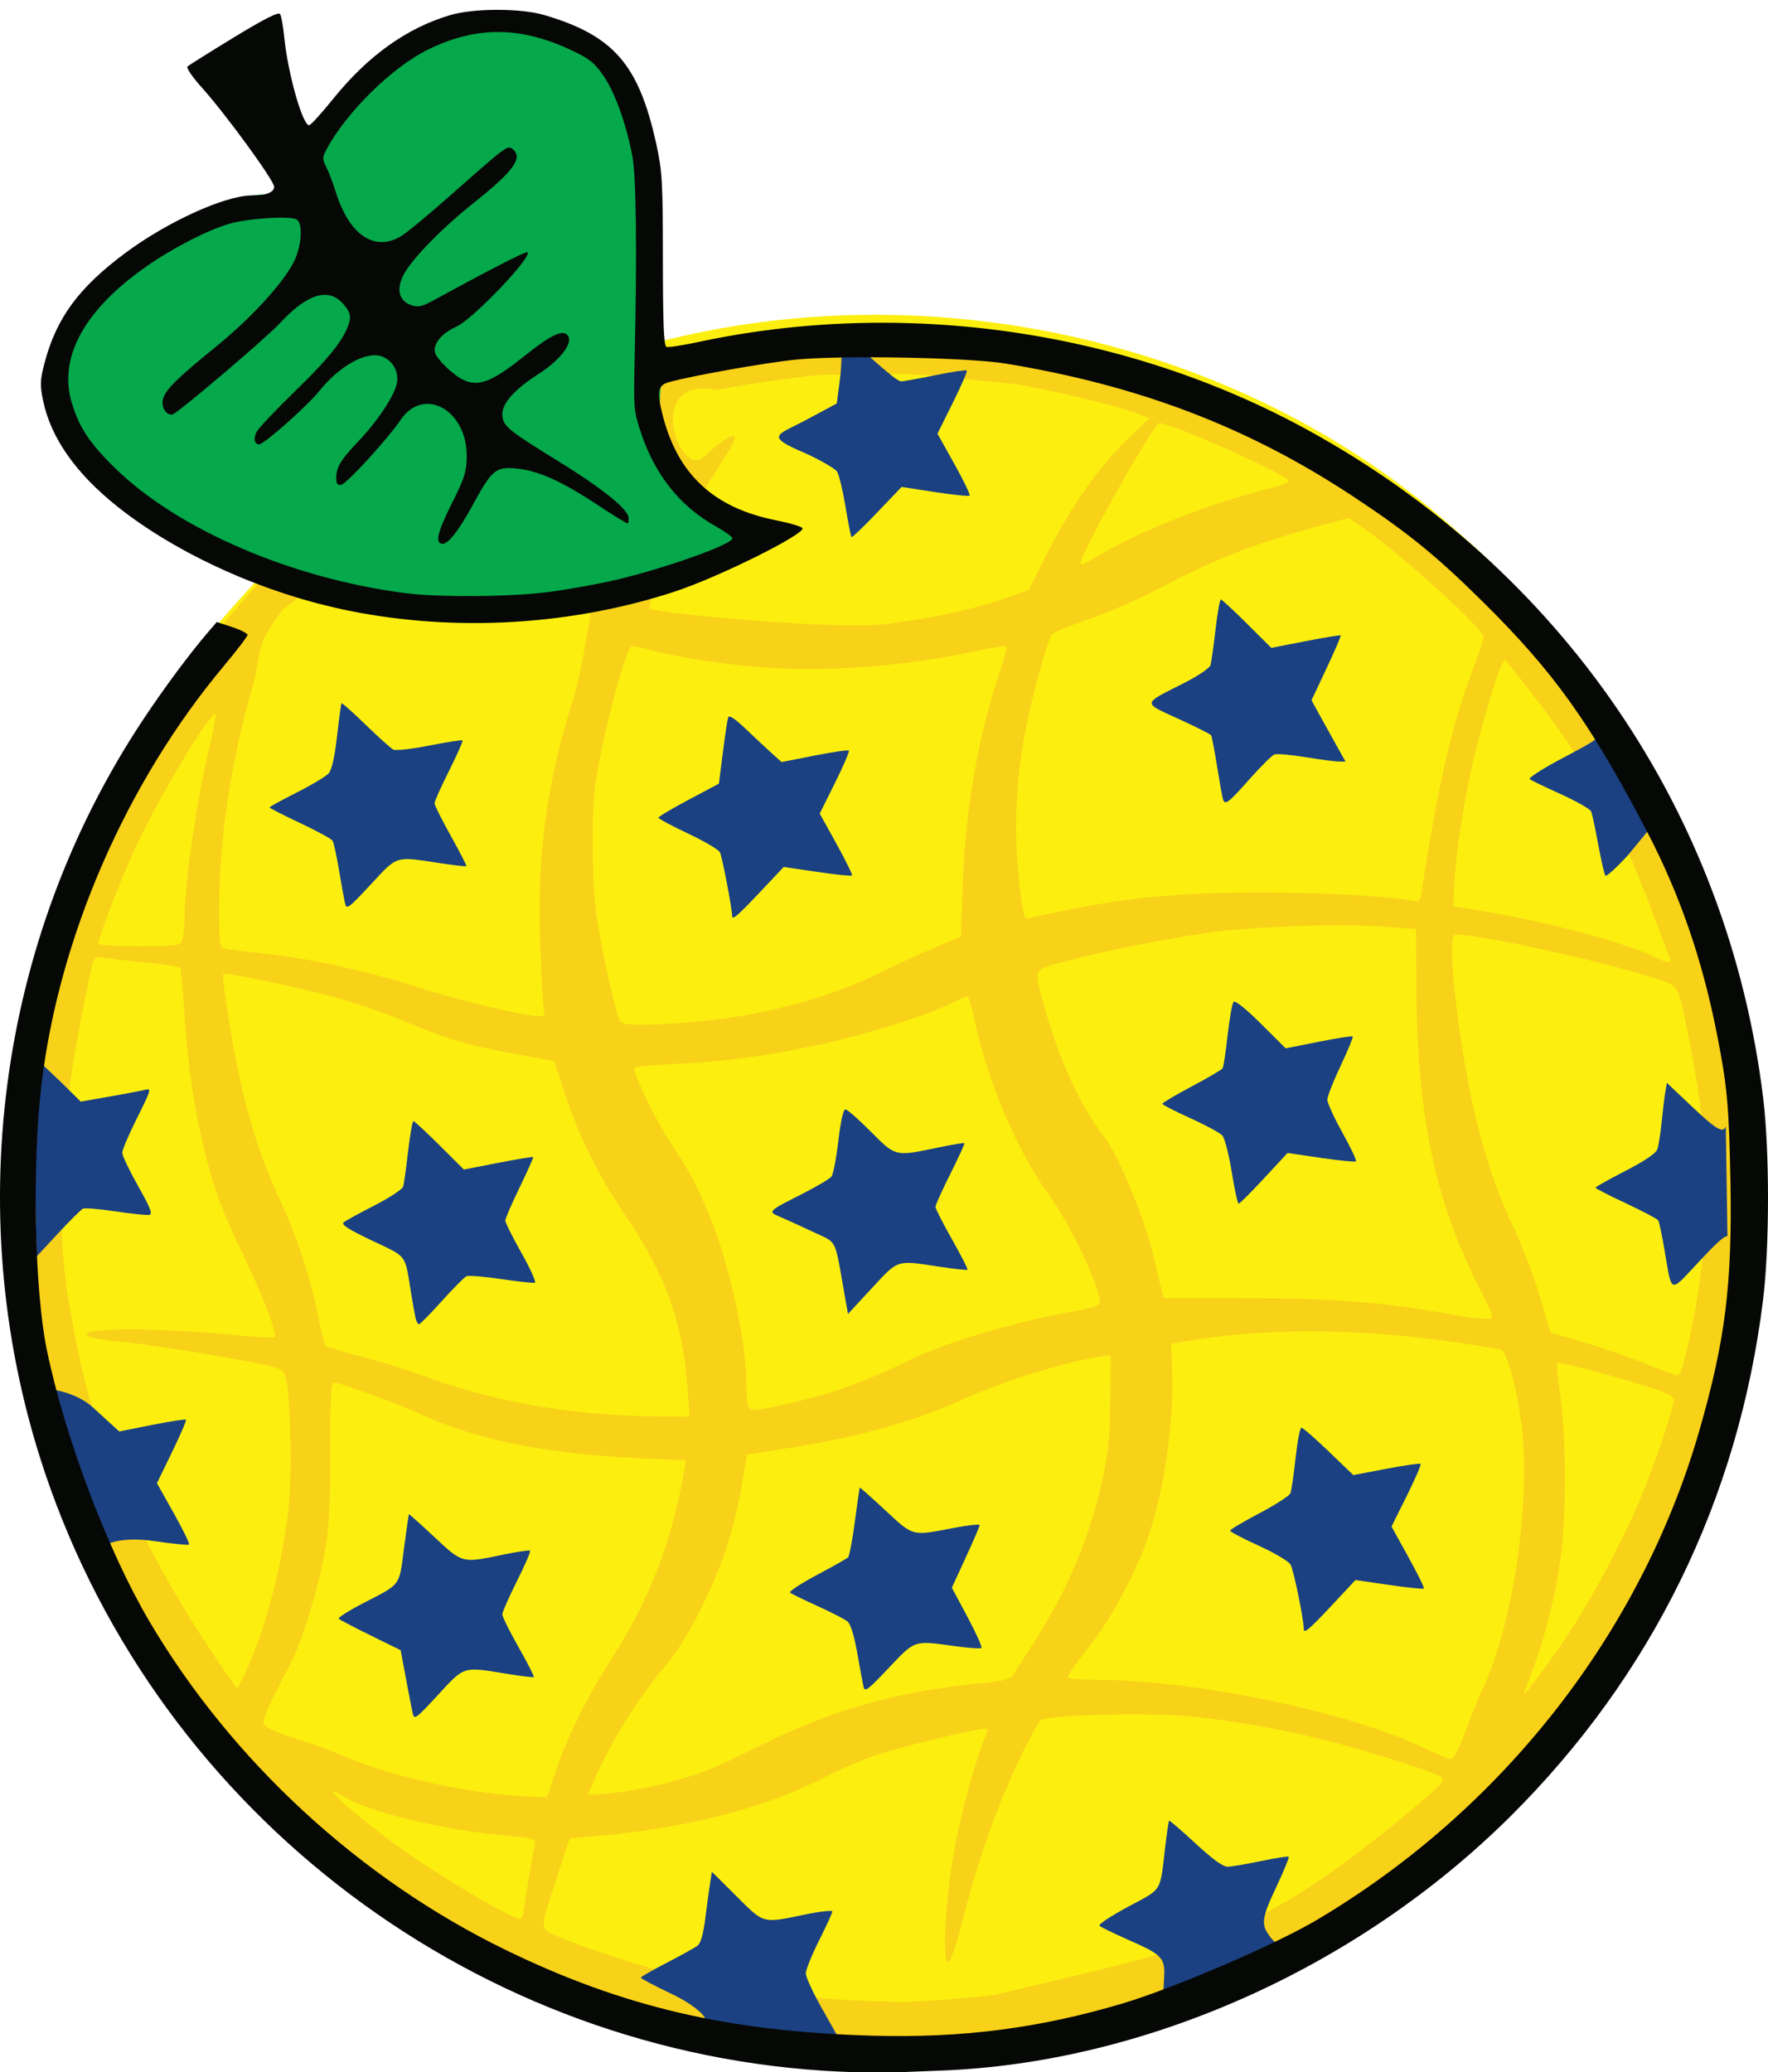 <?xml version="1.0" encoding="UTF-8" standalone="no"?>
<!-- Created with Inkscape (http://www.inkscape.org/) -->

<svg
   xmlns:dc="http://purl.org/dc/elements/1.1/"
   xmlns:cc="http://creativecommons.org/ns#"
   xmlns:rdf="http://www.w3.org/1999/02/22-rdf-syntax-ns#"
   xmlns:svg="http://www.w3.org/2000/svg"
   xmlns="http://www.w3.org/2000/svg"
   xmlns:sodipodi="http://sodipodi.sourceforge.net/DTD/sodipodi-0.dtd"
   xmlns:inkscape="http://www.inkscape.org/namespaces/inkscape"
   width="600"
   height="703.317"
   viewBox="0 0 158.75 186.086"
   version="1.1"
   id="svg8"
   inkscape:version="0.92.5 (2060ec1f9f, 2020-04-08)"
   sodipodi:docname="inspire.svg">
  <defs
     id="defs2" />
  <sodipodi:namedview
     id="base"
     pagecolor="#ffffff"
     bordercolor="#666666"
     borderopacity="1.0"
     inkscape:pageopacity="0.0"
     inkscape:pageshadow="2"
     inkscape:zoom="0.49497475"
     inkscape:cx="1060.0177"
     inkscape:cy="292.48384"
     inkscape:document-units="mm"
     inkscape:current-layer="g980"
     showgrid="false"
     fit-margin-top="0"
     fit-margin-left="0"
     fit-margin-right="0"
     fit-margin-bottom="0"
     units="px"
     inkscape:window-width="2560"
     inkscape:window-height="1374"
     inkscape:window-x="0"
     inkscape:window-y="0"
     inkscape:window-maximized="1" />
  <g
     inkscape:label="Vrstva 1"
     inkscape:groupmode="layer"
     id="layer1"
     transform="translate(-26.112,-25.721)">
    <g
       id="g980"
       transform="translate(52.917,6.048)">
      <g
         id="g1034"
         transform="matrix(1,0,0,1.005,0,-0.975)"
         style="stroke-width:0.998">
        <path
           style="fill:#fcef10;stroke-width:0.998"
           d="M 48.952,205.164 C 9.078,204.087 -26.086,167.933 -25.767,128.205 -26.37,102.342 -13.168,76.71 8.403,62.228 36.559,41.791 78.287,45.054 104.011,68 c 24.11,20.734 33.141,56.534 22.029,86.205 -11.238,31.327 -43.662,52.976 -77.088,50.96 z"
           id="path842"
           inkscape:connector-curvature="0" />
        <path
           id="path840"
           style="fill:#f8d119;stroke-width:0.998"
           d="m 49.002,203.698 c -3.636,-0.24 -7.606,-0.695 -10.086,-1.156 -15.689,-2.916 -29.095,-9.743 -40.305,-20.526 -4.817,-4.633 -7.429,-7.715 -10.943,-12.91 -12.891,-19.059 -16.403,-42.724 -9.625,-64.858 15.777,-42.772 41.323,-48.032 60.485,-53.027 8.507,-1.561 18.495,-1.616 27.026,-0.148 12.945,2.228 25.317,7.723 35.431,15.737 2.797,2.216 8.581,7.776 10.853,10.433 9.212,10.771 15.134,23.327 17.458,37.014 3.104,18.279 -0.446,36.745 -10.114,52.607 -3.922,6.434 -10.554,14.085 -16.387,18.903 -11.654,9.627 -25.899,15.739 -40.614,17.427 -3.359,0.385 -10.724,0.668 -13.179,0.506 z m 13.598,-4.934 c 18.926,-4.498 23.328,-4.985 36.962,-16.188 2.972,-2.467 3.409,-2.928 3.08,-3.248 -0.356,-0.346 -6.219,-2.216 -10.035,-3.2 -3.708,-0.957 -7.844,-1.707 -12.053,-2.187 -3.639,-0.415 -13.251,-0.207 -13.877,0.299 -0.241,0.195 -1.048,1.619 -1.793,3.165 -2.203,4.569 -3.867,9.268 -5.379,15.183 -0.446,1.746 -0.955,3.221 -1.131,3.279 -0.686,0.226 -0.25,-6.439 0.731,-11.18 0.622,-3.008 1.982,-7.803 2.489,-8.775 0.208,-0.4 0.308,-0.796 0.222,-0.881 -0.216,-0.213 -7.004,1.371 -9.839,2.297 -1.28,0.418 -3.301,1.268 -4.491,1.888 -5.232,2.728 -12.112,4.562 -19.823,5.286 l -3.331,0.313 -1.082,3.322 c -1.685,5.174 -1.733,4.609 0.476,5.618 13.411,5.228 24.395,5.531 30.579,5.664 2.703,-0.087 6.436,-0.382 8.297,-0.655 z m -42.359,-7.579 c 0.092,-0.918 0.802,-5.148 0.984,-5.863 0.125,-0.492 -0.049,-0.538 -3.179,-0.836 -5.475,-0.521 -11.704,-2.047 -13.993,-3.428 -2.594,-1.565 0.639,1.389 4.863,4.441 3.607,2.607 10.401,6.619 10.991,6.49 0.142,-0.031 0.292,-0.393 0.334,-0.803 z m 2.783,-12.181 c 1.043,-3.133 2.901,-6.886 5.024,-10.147 3.405,-5.232 5.5,-10.612 6.582,-16.905 l 0.159,-0.925 -3.949,-0.18 c -8.572,-0.39 -14.879,-1.646 -19.912,-3.966 -2.114,-0.974 -7.212,-2.819 -7.791,-2.819 -0.217,0 -0.299,1.72 -0.301,6.324 -0.002,5.044 -0.099,6.841 -0.48,8.879 -0.623,3.335 -2.059,8.001 -3.019,9.808 -2.252,4.238 -2.664,5.202 -2.4,5.615 0.145,0.227 1.416,0.77 2.824,1.205 1.408,0.435 3.374,1.145 4.37,1.576 4.398,1.906 11.713,3.46 16.983,3.608 l 1.207,0.034 z m 9.607,0.954 c 3.169,-0.791 4.554,-1.33 8.613,-3.348 6.622,-3.293 12.454,-4.937 20.168,-5.684 1.849,-0.179 2.517,-0.344 2.716,-0.67 0.145,-0.238 0.951,-1.486 1.792,-2.773 3.15,-4.823 5.224,-9.778 6.379,-15.245 0.43,-2.033 0.574,-3.642 0.597,-6.644 l 0.029,-3.961 -0.647,0.082 c -3.028,0.383 -8.885,2.177 -12.672,3.881 -4.383,1.972 -9.351,3.347 -15.724,4.351 l -3.639,0.573 -0.161,1.05 c -0.778,5.079 -1.747,8.217 -3.871,12.548 -1.11,2.262 -2.13,3.911 -3.199,5.17 -2.541,2.992 -5.002,6.926 -6.499,10.39 l -0.541,1.251 2.062,-0.17 c 1.134,-0.093 3.203,-0.455 4.598,-0.803 z m 72.102,-4.596 c 0.466,-1.265 1.195,-3.047 1.62,-3.961 2.774,-5.957 4.373,-17.12 3.422,-23.891 -0.441,-3.139 -1.301,-6.231 -1.77,-6.36 -0.234,-0.065 -1.59,-0.298 -3.012,-0.518 -8.976,-1.389 -17.704,-1.502 -24.828,-0.321 l -1.81,0.3 0.088,2.683 c 0.144,4.372 -0.679,10.096 -2.057,14.309 -1.047,3.2 -3.457,7.671 -5.499,10.203 -1.069,1.326 -1.885,2.504 -1.813,2.619 0.072,0.115 1.259,0.21 2.637,0.212 8.881,0.01 22.719,2.888 29.403,6.115 1.138,0.549 2.227,0.979 2.42,0.954 0.193,-0.025 0.732,-1.08 1.198,-2.345 z m 9.201,-8.688 c 2.284,-3.388 5.215,-8.916 6.815,-12.852 1.24,-3.052 2.736,-7.549 2.736,-8.229 0,-0.282 -0.647,-0.609 -2.134,-1.079 -3.416,-1.079 -8.197,-2.341 -8.339,-2.201 -0.072,0.071 0.054,1.384 0.28,2.919 0.544,3.696 0.55,11.098 0.012,14.719 -0.493,3.321 -1.44,7.049 -2.486,9.789 -0.429,1.124 -0.781,2.088 -0.781,2.141 -0.002,0.253 2.195,-2.684 3.896,-5.208 z m -118.391,2.619 c 1.687,-3.9 2.981,-8.979 3.564,-13.99 0.32,-2.752 0.188,-9.754 -0.217,-11.498 -0.188,-0.809 -0.33,-0.925 -1.491,-1.215 -2.057,-0.514 -9.835,-1.792 -12.792,-2.102 -2.973,-0.311 -3.621,-0.446 -3.621,-0.755 0,-0.584 7.261,-0.524 13.448,0.111 1.778,0.183 3.309,0.257 3.401,0.166 0.276,-0.272 -0.937,-3.466 -2.722,-7.173 -1.934,-4.016 -2.531,-5.573 -3.402,-8.888 -0.975,-3.708 -1.633,-7.975 -1.941,-12.581 -0.154,-2.311 -0.328,-4.276 -0.385,-4.368 -0.058,-0.092 -1.535,-0.308 -3.282,-0.48 -1.748,-0.172 -3.441,-0.365 -3.763,-0.428 -0.452,-0.09 -0.646,0.041 -0.85,0.569 -2.223,10.013 -3.61,19.411 -2.303,29.14 1.225,6.819 2.535,17.697 15.262,35.6 0.101,0 0.593,-0.949 1.095,-2.108 z M 34.937,144.65 c -0.425,-5.968 -1.971,-10.235 -5.661,-15.622 -2.337,-3.413 -4.112,-6.971 -5.334,-10.696 l -0.978,-2.982 -3.339,-0.602 c -4.267,-0.769 -6.253,-1.347 -9.934,-2.891 -1.636,-0.686 -4.371,-1.639 -6.078,-2.118 -3.321,-0.932 -10.162,-2.355 -10.364,-2.156 -0.149,0.148 0.461,4.229 1.191,7.97 0.86,4.404 2.2,8.624 3.847,12.114 1.566,3.318 2.755,6.941 3.537,10.773 0.244,1.195 0.514,2.253 0.6,2.352 0.086,0.099 1.503,0.523 3.149,0.942 1.646,0.419 4.089,1.172 5.43,1.672 6.274,2.342 13.444,3.607 20.903,3.687 l 3.206,0.035 z m 10.649,0.914 c 2.997,-0.752 6.03,-1.889 9.064,-3.398 3.3,-1.641 9.944,-3.607 15.262,-4.515 1.045,-0.179 1.952,-0.458 2.016,-0.62 0.326,-0.84 -2.544,-7.016 -4.447,-9.57 -2.817,-3.781 -5.638,-10.326 -6.75,-15.663 -0.256,-1.227 -0.559,-2.232 -0.674,-2.232 -0.115,0 -0.812,0.302 -1.55,0.671 -2.027,1.015 -7.641,2.762 -11.702,3.642 -4.64,1.005 -8.661,1.538 -13.125,1.739 -1.956,0.088 -3.556,0.245 -3.556,0.35 0,0.664 2.09,4.92 3.274,6.668 1.66,2.45 2.37,3.79 3.608,6.811 1.706,4.162 3.204,11.042 3.204,14.719 0,2.327 0.093,2.48 1.385,2.289 0.59,-0.087 2.386,-0.488 3.991,-0.891 z m 78.863,-3.568 c 3.305,-13.06 1.659,-22.523 0.174,-29.747 -0.843,-3.975 -0.511,-3.574 -3.797,-4.586 -5.202,-1.602 -16.419,-3.943 -17.048,-3.559 -0.555,0.339 0.037,6.67 1.213,12.959 0.925,4.948 2.249,9.219 4.012,12.944 0.853,1.801 1.962,4.689 2.465,6.416 0.503,1.728 0.94,3.16 0.971,3.184 0.031,0.023 1.355,0.415 2.944,0.87 1.589,0.455 4.091,1.317 5.56,1.916 1.47,0.599 2.788,1.066 2.929,1.038 0.141,-0.028 0.401,-0.674 0.577,-1.435 z m -17.257,-3.854 c 0,-0.164 -0.531,-1.321 -1.181,-2.573 -3.907,-7.529 -5.568,-15.341 -5.638,-26.514 l -0.035,-5.494 -2.586,-0.204 c -4.08,-0.322 -12.434,-0.031 -16.422,0.572 -4.285,0.649 -8.57,1.506 -12.23,2.447 -3.19,0.82 -3.085,0.646 -2.247,3.706 1.373,5.013 3.344,9.342 5.465,12.004 1.371,1.72 3.84,7.8 4.618,11.371 0.153,0.703 0.386,1.68 0.518,2.172 l 0.24,0.894 7.443,0.011 c 7.708,0.012 12.181,0.353 17.917,1.369 3.276,0.58 4.138,0.63 4.138,0.238 z M 35.424,111.857 c 6.189,-0.516 12.219,-2.116 17.055,-4.524 1.288,-0.641 3.389,-1.601 4.669,-2.132 l 2.328,-0.966 0.171,-4.808 c 0.239,-6.717 1.439,-13.439 3.423,-19.176 0.352,-1.016 0.554,-1.9 0.449,-1.964 -0.105,-0.064 -1.197,0.106 -2.427,0.376 -6.185,1.362 -13.42,1.939 -19.104,1.525 -3.986,-0.29 -8.43,-0.977 -10.696,-1.652 -0.708,-0.211 -1.363,-0.301 -1.455,-0.199 -0.578,0.636 -2.471,7.758 -3.106,11.683 -0.481,2.977 -0.416,9.923 0.122,13.032 0.645,3.724 1.728,8.383 2.033,8.752 0.323,0.39 2.325,0.407 6.538,0.055 z m -13.421,-1.461 c -0.087,-0.527 -0.23,-3.315 -0.318,-6.196 -0.235,-7.707 0.644,-13.882 3.046,-21.399 0.595,-1.862 1.439,-7.1 1.439,-7.1 0.366,-8.669 -8.73,-8.47 -15.167,-9.332 -2.401,-0.35 -7.941,5.419 -12.385,8.598 -2.762,3.619 -1.811,3.722 -2.846,7.302 -1.86,6.429 -2.891,13.313 -2.891,19.305 0,3.57 0.011,3.64 0.582,3.748 0.32,0.06 1.862,0.249 3.427,0.418 4.229,0.459 9.323,1.57 13.895,3.032 3.752,1.2 9.316,2.525 10.767,2.565 0.563,0.015 0.598,-0.058 0.452,-0.941 z m 101.222,-3.974 c -4.153,-11.038 -5.924,-16.027 -14.893,-26.934 -0.334,-0.105 -2.115,5.67 -3.05,9.892 -0.775,3.495 -1.415,7.875 -1.512,10.341 l -0.07,1.781 3.333,0.57 c 5.636,0.964 12.711,2.893 14.899,4.062 0.595,0.318 1.293,0.473 1.293,0.288 z m -133.683,-1.847 c 0.109,-0.277 0.207,-1.168 0.217,-1.982 0.041,-3.368 1.081,-10.445 2.254,-15.338 0.364,-1.52 0.602,-2.823 0.528,-2.895 -0.393,-0.388 -5.284,7.757 -7.294,12.15 -1.266,2.766 -3.229,7.849 -3.228,8.358 2.5e-4,0.124 1.648,0.222 3.662,0.218 3.398,-0.008 3.676,-0.044 3.861,-0.511 z m 79.787,-2.786 c 5.476,-1.088 10.279,-1.508 17.172,-1.502 5.577,0.005 11.394,0.325 13.498,0.742 0.627,0.124 0.709,0.054 0.827,-0.709 1.442,-9.382 2.731,-14.99 4.537,-19.741 0.579,-1.522 1.052,-2.918 1.052,-3.103 0,-0.732 -7.479,-7.485 -10.769,-9.724 l -1.364,-0.928 -2.982,0.811 c -5.861,1.593 -8.952,2.827 -15.11,6.028 -1.191,0.619 -3.546,1.607 -5.234,2.195 -1.688,0.588 -3.175,1.198 -3.306,1.355 -0.383,0.461 -1.76,5.419 -2.345,8.444 -1.038,5.363 -1.151,10.118 -0.371,15.478 0.211,1.445 0.297,1.587 0.861,1.411 0.251,-0.079 1.842,-0.419 3.534,-0.755 z M 52.31,76.34 c 4.228,-0.445 8.705,-1.423 11.895,-2.597 l 1.367,-0.503 1.576,-3.108 c 2.121,-4.184 4.666,-7.811 7.172,-10.221 l 2.074,-1.994 -0.919,-0.379 c -1.468,-0.606 -7.502,-2.069 -10.881,-2.639 -8.912,-0.904 -7.9,-1.054 -16.602,-0.873 -0.4,-0.195 -7.029,0.674 -10.409,1.364 -6.658,-1.364 -3.403,8.066 -1.18,5.968 1.145,-1.081 2.232,-1.872 2.571,-1.872 0.416,0 0.167,0.602 -0.963,2.327 -3.116,4.905 -5.914,9.264 -6.517,13.101 1.545,0.564 16.791,1.851 20.816,1.428 z m 19.726,-6.261 c 3.386,-2.032 9.598,-4.474 14.642,-5.755 1.306,-0.332 2.315,-0.697 2.243,-0.813 -0.464,-0.742 -11.376,-5.525 -11.714,-5.134 -1.281,1.48 -6.998,11.7 -6.998,12.51 0,0.224 0.406,0.045 1.827,-0.808 z"
           inkscape:connector-curvature="0"
           sodipodi:nodetypes="ccscccssssssscccccscccccccscscccccccccscsccccccccscsscsccccccccccccccscccscccccccccsccccsccccccccscccccccccccccsccccscsccccccsccccccscccccccccsccccscccscssccccscccccccsccccscsccccccccsccccccccsssccssccccsscccsscscccccccccscccccsccccscscssscscccsccssccccccccccsccsccccsc" />
        <path
           inkscape:connector-curvature="0"
           id="path834"
           d="m 32.419,57.011 c 1.307,5.082 0.091,8.068 5.444,9.135 1.256,0.251 4.306,1.888 4.351,2.023 0.183,0.542 -4.994,2.846 -8.756,4.071 -8.973,2.921 -19.012,3.515 -28.266,1.671 -7.339,-1.462 -14.96,-4.864 -20.217,-9.023 -3.621,-2.865 -5.799,-5.948 -6.472,-9.159 -0.288,-1.373 -0.273,-1.786 0.12,-3.277 1.023,-3.886 2.975,-6.531 7.038,-9.535 3.646,-2.696 8.649,-4.962 10.974,-4.972 1.277,-0.005 1.967,-0.27 1.967,-0.755 l 3.043,-5.323 c 0.132,0 1.08,-1.037 2.108,-2.305 3.005,-3.708 6.4,-6.123 10.156,-7.226 2.092,-0.614 6.143,-0.614 8.232,9.37e-4 5.984,1.761 8.178,4.264 9.69,11.057 0.541,2.431 0.591,3.284 0.595,10.11 0.221,4.648 0.241,8.905 -0.006,13.509 z"
           style="fill:#05a84a;stroke-width:0.998"
           sodipodi:nodetypes="cccssssssccccsccccc" />
        <path
           inkscape:connector-curvature="0"
           id="path832"
           d="m 49.683,51.047 c 0.551,0.37 3.904,3.573 4.418,3.573 0.204,0 1.588,-0.247 3.076,-0.549 1.487,-0.302 2.76,-0.493 2.829,-0.425 0.068,0.068 -0.497,1.366 -1.256,2.885 l -1.38,2.761 1.513,2.697 c 0.832,1.483 1.45,2.76 1.373,2.837 -0.077,0.077 -1.483,-0.066 -3.124,-0.317 l -2.983,-0.457 -2.199,2.291 c -1.209,1.26 -2.244,2.246 -2.299,2.191 -0.055,-0.055 -0.298,-1.282 -0.54,-2.727 -0.242,-1.445 -0.579,-2.846 -0.749,-3.114 -0.171,-0.268 -1.437,-1.003 -2.814,-1.634 -3.828,-1.604 -2.533,-1.619 0.068,-3.016 l 2.712,-1.449 0.294,-2.237 c 0.161,-1.231 0.104,-2.502 0.254,-3.015 m -72.791,63.194 c 0,0.379 1.777,1.894 2.78,2.882 l 1.577,1.554 2.603,-0.453 c 1.431,-0.249 2.874,-0.524 3.206,-0.61 0.557,-0.145 0.5,0.047 -0.74,2.508 -0.739,1.466 -1.342,2.874 -1.339,3.13 0.002,0.256 0.642,1.591 1.421,2.967 1.139,2.011 1.333,2.517 0.986,2.577 -0.237,0.042 -1.601,-0.099 -3.03,-0.313 -1.429,-0.214 -2.738,-0.322 -2.909,-0.24 -0.17,0.082 -1.177,1.078 -2.238,2.215 l -1.928,2.067 m 0.982,11.886 c 0.253,-0.097 2.581,0.223 4.089,1.594 l 2.357,2.144 2.936,-0.582 c 1.615,-0.32 2.987,-0.531 3.05,-0.469 0.063,0.062 -0.497,1.364 -1.244,2.893 l -1.358,2.779 1.508,2.674 c 0.829,1.471 1.448,2.734 1.375,2.807 -0.073,0.073 -1.47,-0.064 -3.104,-0.303 -2.71,-0.397 -4.21,0.133 -4.592,0.514 m 53.962,42.408 c 0.458,-0.23 -0.733,-1.42 -2.924,-2.462 -1.528,-0.726 -2.778,-1.382 -2.778,-1.456 0,-0.074 1.05,-0.675 2.334,-1.335 1.284,-0.66 2.527,-1.347 2.763,-1.527 0.288,-0.219 0.523,-1.067 0.711,-2.565 0.155,-1.231 0.349,-2.642 0.431,-3.135 l 0.149,-0.896 2.21,2.188 c 2.51,2.485 2.287,2.426 6.152,1.627 1.346,-0.278 2.447,-0.4 2.447,-0.271 0,0.129 -0.536,1.296 -1.191,2.594 -0.655,1.298 -1.191,2.621 -1.191,2.941 0,0.32 0.662,1.744 1.47,3.165 l 1.47,2.584 m 0,0 h 4.551 m 24.617,-4 0.077,-1.617 c 0.079,-1.653 -0.495,-1.929 -3.346,-3.187 -1.237,-0.546 -2.35,-1.087 -2.472,-1.202 -0.123,-0.115 1.034,-0.88 2.571,-1.701 3.132,-1.672 2.844,-1.208 3.339,-5.386 0.144,-1.218 0.3,-2.252 0.346,-2.298 0.046,-0.046 1.108,0.862 2.36,2.017 1.526,1.408 2.48,2.097 2.895,2.09 0.34,-0.006 1.69,-0.233 2.999,-0.505 1.309,-0.272 2.429,-0.447 2.489,-0.387 0.059,0.059 -0.457,1.303 -1.147,2.764 -1.283,2.715 -1.358,3.278 -0.573,4.328 0.179,0.239 0.517,0.649 0.74,0.634 m 40.374,-63.171 c -0.366,-0.05 -1.433,1.088 -2.723,2.454 -2.491,2.638 -2.256,2.729 -2.916,-1.13 -0.234,-1.369 -0.494,-2.599 -0.578,-2.734 -0.084,-0.135 -1.385,-0.819 -2.893,-1.522 -1.508,-0.702 -2.741,-1.334 -2.741,-1.402 0,-0.069 1.2,-0.738 2.666,-1.488 1.682,-0.86 2.743,-1.569 2.875,-1.921 0.115,-0.307 0.292,-1.388 0.392,-2.401 0.1,-1.014 0.248,-2.229 0.329,-2.7 l 0.147,-0.857 2.237,2.107 c 2.196,2.069 2.825,2.435 3.053,1.778 m -7.042,-26.335 -1.781,2.154 c -0.998,1.075 -1.889,1.88 -1.981,1.788 -0.092,-0.092 -0.382,-1.327 -0.643,-2.745 -0.262,-1.418 -0.547,-2.76 -0.634,-2.981 -0.087,-0.221 -1.316,-0.923 -2.732,-1.559 -1.416,-0.636 -2.673,-1.24 -2.793,-1.343 -0.121,-0.103 1.033,-0.856 2.564,-1.673 1.788,-0.955 3.514,-1.816 3.627,-2.17 M 10.253,173.636 c -0.079,-0.355 -0.355,-1.772 -0.614,-3.147 l -0.47,-2.502 -2.692,-1.317 c -1.481,-0.724 -2.77,-1.395 -2.865,-1.491 -0.095,-0.096 0.887,-0.719 2.182,-1.385 3.456,-1.777 3.226,-1.469 3.675,-4.897 0.217,-1.657 0.418,-3.033 0.445,-3.058 0.027,-0.024 1.054,0.892 2.282,2.036 2.54,2.366 2.467,2.347 6.16,1.579 1.269,-0.264 2.364,-0.423 2.434,-0.354 0.07,0.07 -0.463,1.295 -1.183,2.724 -0.72,1.429 -1.31,2.762 -1.31,2.964 0,0.201 0.658,1.523 1.463,2.937 0.805,1.414 1.422,2.612 1.372,2.662 -0.05,0.05 -1.155,-0.083 -2.455,-0.295 -3.954,-0.645 -3.75,-0.708 -6.16,1.897 -1.969,2.128 -2.13,2.245 -2.264,1.646 z m 40.47,-2.414 c -0.073,-0.331 -0.325,-1.69 -0.561,-3.019 -0.267,-1.508 -0.593,-2.553 -0.867,-2.78 -0.241,-0.2 -1.451,-0.819 -2.688,-1.376 -1.237,-0.557 -2.347,-1.098 -2.467,-1.202 -0.12,-0.104 0.952,-0.808 2.381,-1.565 1.429,-0.756 2.698,-1.468 2.819,-1.582 0.121,-0.114 0.396,-1.553 0.612,-3.196 0.216,-1.644 0.415,-3.011 0.442,-3.038 0.028,-0.027 1.062,0.885 2.298,2.028 2.533,2.341 2.367,2.297 6.019,1.593 1.346,-0.26 2.447,-0.383 2.447,-0.274 0,0.109 -0.562,1.411 -1.248,2.894 l -1.248,2.696 1.404,2.616 c 0.772,1.439 1.336,2.684 1.252,2.767 -0.084,0.083 -1.136,0.015 -2.339,-0.152 -3.768,-0.524 -3.581,-0.585 -5.987,1.945 -1.922,2.021 -2.151,2.187 -2.271,1.646 z m 39.541,-5.112 c 0,-0.873 -0.927,-5.358 -1.195,-5.782 -0.191,-0.302 -1.488,-1.064 -2.883,-1.693 -1.395,-0.63 -2.537,-1.227 -2.537,-1.327 0,-0.1 1.182,-0.8 2.627,-1.556 1.445,-0.756 2.7,-1.563 2.789,-1.794 0.089,-0.231 0.296,-1.642 0.46,-3.136 0.164,-1.494 0.4,-2.717 0.525,-2.717 0.125,0 1.225,0.954 2.445,2.119 l 2.218,2.119 2.956,-0.563 c 1.626,-0.31 3.012,-0.507 3.081,-0.438 0.069,0.069 -0.49,1.356 -1.242,2.862 l -1.368,2.737 1.509,2.713 c 0.83,1.492 1.458,2.764 1.396,2.826 -0.062,0.062 -1.47,-0.084 -3.127,-0.324 l -3.014,-0.437 -2.14,2.278 c -1.976,2.104 -2.5,2.547 -2.5,2.113 z m -79.761,-27.815 c -0.072,-0.326 -0.257,-1.363 -0.411,-2.304 -0.564,-3.453 -0.28,-3.079 -3.48,-4.594 -2.171,-1.028 -2.811,-1.441 -2.552,-1.645 0.19,-0.15 1.442,-0.831 2.782,-1.514 1.34,-0.683 2.491,-1.44 2.558,-1.682 0.067,-0.242 0.264,-1.655 0.438,-3.139 0.174,-1.485 0.389,-2.699 0.479,-2.699 0.09,0 1.146,0.973 2.347,2.162 l 2.183,2.162 3.077,-0.597 c 1.692,-0.328 3.107,-0.56 3.144,-0.516 0.037,0.044 -0.511,1.266 -1.217,2.714 -0.706,1.448 -1.285,2.779 -1.287,2.957 -10e-4,0.178 0.653,1.482 1.454,2.896 0.801,1.415 1.341,2.61 1.201,2.657 -0.14,0.047 -1.504,-0.1 -3.03,-0.326 -1.526,-0.226 -2.93,-0.337 -3.119,-0.248 -0.189,0.089 -1.178,1.082 -2.196,2.206 -1.019,1.124 -1.939,2.057 -2.045,2.073 -0.106,0.016 -0.252,-0.238 -0.325,-0.564 z m 38.507,-2.184 c -0.88,-4.981 -0.635,-4.474 -2.618,-5.41 -0.973,-0.46 -2.301,-1.064 -2.951,-1.343 -1.37,-0.588 -1.447,-0.498 1.858,-2.177 1.245,-0.633 2.392,-1.309 2.55,-1.503 0.158,-0.194 0.436,-1.626 0.619,-3.183 0.204,-1.733 0.449,-2.831 0.632,-2.831 0.164,0 1.186,0.889 2.27,1.975 2.255,2.259 2.186,2.242 5.952,1.459 1.309,-0.272 2.418,-0.458 2.464,-0.412 0.046,0.045 -0.52,1.278 -1.256,2.739 -0.737,1.461 -1.339,2.789 -1.339,2.951 0,0.162 0.67,1.472 1.489,2.912 0.819,1.44 1.444,2.659 1.389,2.709 -0.055,0.051 -1.171,-0.07 -2.481,-0.268 -3.959,-0.599 -3.689,-0.683 -6.111,1.916 l -2.142,2.299 z m 34.783,-10.852 c -0.254,-1.557 -0.633,-3.023 -0.843,-3.258 -0.209,-0.235 -1.507,-0.934 -2.884,-1.553 -1.377,-0.619 -2.502,-1.197 -2.499,-1.285 0.002,-0.087 1.188,-0.784 2.634,-1.548 1.447,-0.764 2.695,-1.493 2.774,-1.62 0.079,-0.127 0.282,-1.458 0.45,-2.956 0.169,-1.499 0.409,-2.839 0.533,-2.979 0.137,-0.154 1.105,0.616 2.452,1.95 l 2.226,2.204 2.955,-0.586 c 1.625,-0.322 3.005,-0.537 3.065,-0.477 0.06,0.06 -0.427,1.237 -1.084,2.617 -0.656,1.379 -1.193,2.744 -1.193,3.033 0,0.289 0.609,1.615 1.353,2.946 0.744,1.331 1.291,2.482 1.215,2.557 -0.076,0.075 -1.488,-0.061 -3.139,-0.303 l -3.001,-0.44 -2.117,2.27 c -1.164,1.249 -2.189,2.268 -2.276,2.264 -0.088,-0.003 -0.368,-1.28 -0.622,-2.837 z M 38.935,102.383 c 0,-0.623 -0.904,-5.32 -1.093,-5.682 -0.129,-0.246 -1.424,-1.005 -2.878,-1.686 -1.454,-0.681 -2.643,-1.316 -2.643,-1.411 0,-0.096 1.22,-0.818 2.712,-1.606 l 2.712,-1.432 0.354,-2.765 c 0.194,-1.521 0.407,-2.935 0.473,-3.142 0.083,-0.262 0.58,0.061 1.631,1.058 0.831,0.789 1.885,1.768 2.342,2.176 l 0.83,0.74 2.954,-0.578 c 1.625,-0.318 3.013,-0.519 3.086,-0.447 0.072,0.072 -0.486,1.368 -1.242,2.88 l -1.374,2.749 1.507,2.709 c 0.829,1.49 1.455,2.761 1.391,2.825 -0.064,0.064 -1.47,-0.082 -3.124,-0.324 l -3.007,-0.44 -2.152,2.269 c -2.008,2.118 -2.478,2.517 -2.478,2.105 z M 4.169,101.231 c -0.082,-0.362 -0.325,-1.698 -0.539,-2.968 -0.214,-1.27 -0.471,-2.442 -0.572,-2.604 -0.101,-0.162 -1.416,-0.873 -2.923,-1.581 -1.507,-0.708 -2.74,-1.333 -2.74,-1.39 0,-0.057 1.101,-0.657 2.447,-1.334 1.346,-0.677 2.639,-1.449 2.872,-1.716 0.276,-0.316 0.537,-1.48 0.746,-3.331 0.177,-1.565 0.36,-2.883 0.406,-2.929 0.046,-0.046 1.02,0.82 2.164,1.925 1.144,1.105 2.259,2.101 2.477,2.213 0.218,0.113 1.682,-0.049 3.253,-0.359 1.571,-0.31 2.904,-0.515 2.963,-0.456 0.059,0.059 -0.482,1.276 -1.202,2.705 -0.72,1.429 -1.31,2.738 -1.31,2.909 0,0.171 0.662,1.49 1.47,2.931 0.809,1.441 1.434,2.652 1.389,2.693 -0.044,0.04 -1.153,-0.089 -2.462,-0.287 -3.97,-0.6 -3.688,-0.689 -6.129,1.924 -2.029,2.172 -2.17,2.273 -2.311,1.654 z M 83.001,91.948 c -0.057,-0.181 -0.292,-1.497 -0.523,-2.925 -0.231,-1.428 -0.471,-2.679 -0.534,-2.781 -0.063,-0.102 -1.384,-0.763 -2.936,-1.47 -3.258,-1.483 -3.286,-1.291 0.455,-3.175 1.289,-0.649 2.352,-1.361 2.426,-1.624 0.072,-0.258 0.273,-1.683 0.447,-3.167 0.174,-1.485 0.389,-2.699 0.479,-2.699 0.09,0 1.146,0.973 2.347,2.162 l 2.183,2.162 3.077,-0.597 c 1.692,-0.328 3.112,-0.56 3.155,-0.516 0.043,0.044 -0.529,1.367 -1.271,2.939 l -1.349,2.858 0.749,1.356 c 0.412,0.746 1.099,1.978 1.526,2.738 l 0.778,1.383 -0.615,-0.005 c -0.338,-0.003 -1.685,-0.179 -2.994,-0.393 -1.308,-0.213 -2.559,-0.321 -2.778,-0.238 -0.22,0.082 -1.233,1.084 -2.251,2.226 -1.893,2.123 -2.188,2.343 -2.369,1.767 z"
           style="fill:#1b4182;stroke-width:0.998"
           sodipodi:nodetypes="csssscsscccscscccsccsccccccccccccscsccccsscccscccccccscscccccscscsscccccccccsccssccscscccsccscccccccccccccscscscscccccccccsccsccsccccsccsccsscccscccsccssccccccssccccscccccscccsccscsccscsccccccccccccsccccccscscccccsccsccccccccscccscccsccscsscsscccssscccccccccccssccscccccccccccc" />
        <path
           inkscape:connector-curvature="0"
           id="path830"
           d="m 48.647,205.644 c -32.441,-1.467 -61.041,-22.885 -71.401,-53.468 -7.635,-22.54 -4.357,-47.608 8.806,-67.34 1.911,-2.864 4.185,-5.911 5.842,-7.827 l 0.768,-0.888 1.38,0.451 c 0.759,0.248 1.38,0.563 1.38,0.699 0,0.136 -0.963,1.392 -2.139,2.791 -8.763,10.419 -14.805,24.239 -16.368,37.435 -0.847,7.154 -0.619,18.323 0.481,23.635 1.619,7.815 5.454,17.926 9.197,24.251 7.379,12.468 18.911,23.052 32.033,29.399 10.515,5.086 20.007,7.29 32.941,7.649 8.026,0.223 14.973,-0.67 22.438,-2.884 4.571,-1.355 13.661,-5.241 17.381,-7.431 16.675,-9.813 29.166,-25.695 34.388,-43.726 2.339,-8.076 2.968,-13.084 2.797,-22.289 -0.126,-6.792 -0.287,-8.53 -1.235,-13.289 -1.321,-6.635 -3.35,-12.452 -6.294,-18.046 C 115.961,85.109 112.728,80.606 106.391,74.363 102.132,70.167 99.576,68.104 94.566,64.818 85.22,58.688 75.448,54.983 63.466,53.025 60.171,52.486 48.776,52.275 44.665,52.676 c -2.651,0.259 -9.442,1.459 -11.415,2.017 -0.996,0.282 -1.096,0.837 -0.542,2.994 1.349,5.245 4.579,8.229 10.103,9.33 1.296,0.259 2.396,0.584 2.442,0.722 0.189,0.559 -7.591,4.4 -11.473,5.664 -9.259,3.015 -19.62,3.627 -29.169,1.725 -7.573,-1.509 -15.438,-5.019 -20.862,-9.312 -3.736,-2.957 -5.984,-6.138 -6.679,-9.452 -0.297,-1.417 -0.281,-1.843 0.123,-3.382 1.056,-4.011 3.07,-6.74 7.263,-9.84 3.762,-2.782 8.925,-5.121 11.325,-5.132 1.318,-0.006 2.029,-0.279 2.029,-0.78 0,-0.554 -4.375,-6.525 -6.493,-8.861 -0.831,-0.917 -1.412,-1.761 -1.292,-1.877 0.121,-0.115 1.998,-1.288 4.171,-2.606 2.766,-1.677 4.011,-2.302 4.15,-2.081 0.109,0.174 0.278,1.114 0.376,2.09 0.321,3.208 1.637,7.84 2.229,7.84 0.136,0 1.115,-1.07 2.175,-2.379 3.101,-3.826 6.605,-6.319 10.48,-7.458 2.158,-0.634 6.339,-0.633 8.495,9.67e-4 6.176,1.818 8.439,4.401 9.999,11.411 0.558,2.509 0.61,3.389 0.615,10.433 0.004,5.739 0.086,7.72 0.323,7.798 0.175,0.057 1.45,-0.137 2.835,-0.433 18.437,-3.935 38.381,-1.073 54.742,7.857 22.819,12.454 37.749,34.224 40.889,59.623 0.593,4.796 0.588,13.362 -0.01,18.155 -2.218,17.77 -9.969,33.523 -22.682,46.094 -13.726,13.573 -32.898,22.068 -51.271,22.716 -1.971,0.07 -3.942,0.156 -4.38,0.191 -0.438,0.036 -2.469,-0.011 -4.513,-0.103 z M 22.419,73.444 c 1.723,-0.22 4.447,-0.707 6.053,-1.081 4.404,-1.026 10.486,-3.181 10.486,-3.715 0,-0.135 -0.667,-0.617 -1.482,-1.07 -3.171,-1.763 -5.412,-4.523 -6.68,-8.229 -0.705,-2.061 -0.72,-2.232 -0.611,-6.951 0.214,-9.275 0.136,-16.044 -0.207,-17.874 -0.536,-2.862 -1.551,-5.686 -2.584,-7.192 -0.799,-1.164 -1.277,-1.546 -2.868,-2.29 -4.611,-2.158 -8.535,-2.181 -12.878,-0.078 -3.241,1.569 -7.415,5.666 -9.171,9 -0.339,0.645 -0.339,0.826 0.004,1.479 0.215,0.409 0.616,1.459 0.892,2.332 1.195,3.782 3.473,5.292 5.84,3.87 0.504,-0.303 2.475,-1.923 4.38,-3.601 5.045,-4.443 5.183,-4.547 5.617,-4.192 0.972,0.795 0.135,1.956 -3.467,4.81 -2.961,2.347 -5.701,5.161 -6.363,6.535 -0.611,1.269 -0.337,2.239 0.738,2.612 0.627,0.217 0.975,0.137 2.119,-0.487 4.869,-2.654 8.21,-4.358 8.325,-4.245 0.438,0.431 -4.948,6.033 -6.414,6.672 -1.319,0.575 -2.126,1.585 -1.879,2.352 0.091,0.284 0.636,0.934 1.21,1.445 2.073,1.845 3.242,1.646 6.75,-1.151 2.597,-2.071 3.706,-2.54 4.031,-1.705 0.267,0.686 -0.917,2.127 -2.658,3.237 -2.306,1.469 -3.403,2.728 -3.298,3.783 0.093,0.932 0.56,1.306 5.125,4.107 3.695,2.267 6.08,4.159 6.191,4.909 0.047,0.318 0.007,0.579 -0.088,0.579 -0.095,0 -1.332,-0.76 -2.749,-1.69 -3.209,-2.105 -5.309,-3.036 -7.247,-3.212 -1.836,-0.167 -2.172,0.117 -3.916,3.302 -1.202,2.194 -2.165,3.43 -2.672,3.43 -0.716,0 -0.496,-1.002 0.774,-3.521 1.194,-2.366 1.373,-2.929 1.38,-4.314 0.02,-4.154 -3.871,-6.273 -5.938,-3.234 -1.167,1.715 -4.829,5.696 -5.327,5.791 -0.331,0.063 -0.45,-0.097 -0.45,-0.605 0,-0.964 0.394,-1.615 1.981,-3.271 C 7.086,58.189 8.592,55.936 8.828,54.807 9.039,53.793 8.475,52.764 7.509,52.402 6.113,51.879 3.681,53.214 1.831,55.52 c -1.04,1.296 -4.927,4.725 -5.357,4.725 -0.431,0 -0.545,-0.516 -0.245,-1.106 0.166,-0.327 1.764,-2.006 3.551,-3.732 3.114,-3.008 4.434,-4.706 4.8,-6.17 0.127,-0.509 -0.006,-0.883 -0.536,-1.504 -1.32,-1.546 -3.253,-0.969 -5.744,1.715 -1.23,1.325 -9.159,8.026 -9.618,8.128 -0.546,0.122 -1.034,-0.658 -0.855,-1.363 0.213,-0.835 1.264,-1.871 4.758,-4.692 3.123,-2.521 5.973,-5.604 6.978,-7.548 0.696,-1.346 0.859,-3.369 0.306,-3.799 -0.467,-0.363 -4.297,-0.14 -6.022,0.35 -1.961,0.557 -5.048,2.127 -7.45,3.788 -5.587,3.864 -7.964,8.13 -6.775,12.159 0.657,2.228 1.59,3.639 3.88,5.875 5.638,5.503 15.924,9.909 26.149,11.202 3.001,0.379 9.403,0.328 12.769,-0.103 z"
           style="fill:#060806;stroke-width:0.998" />
      </g>
    </g>
  </g>
</svg>

